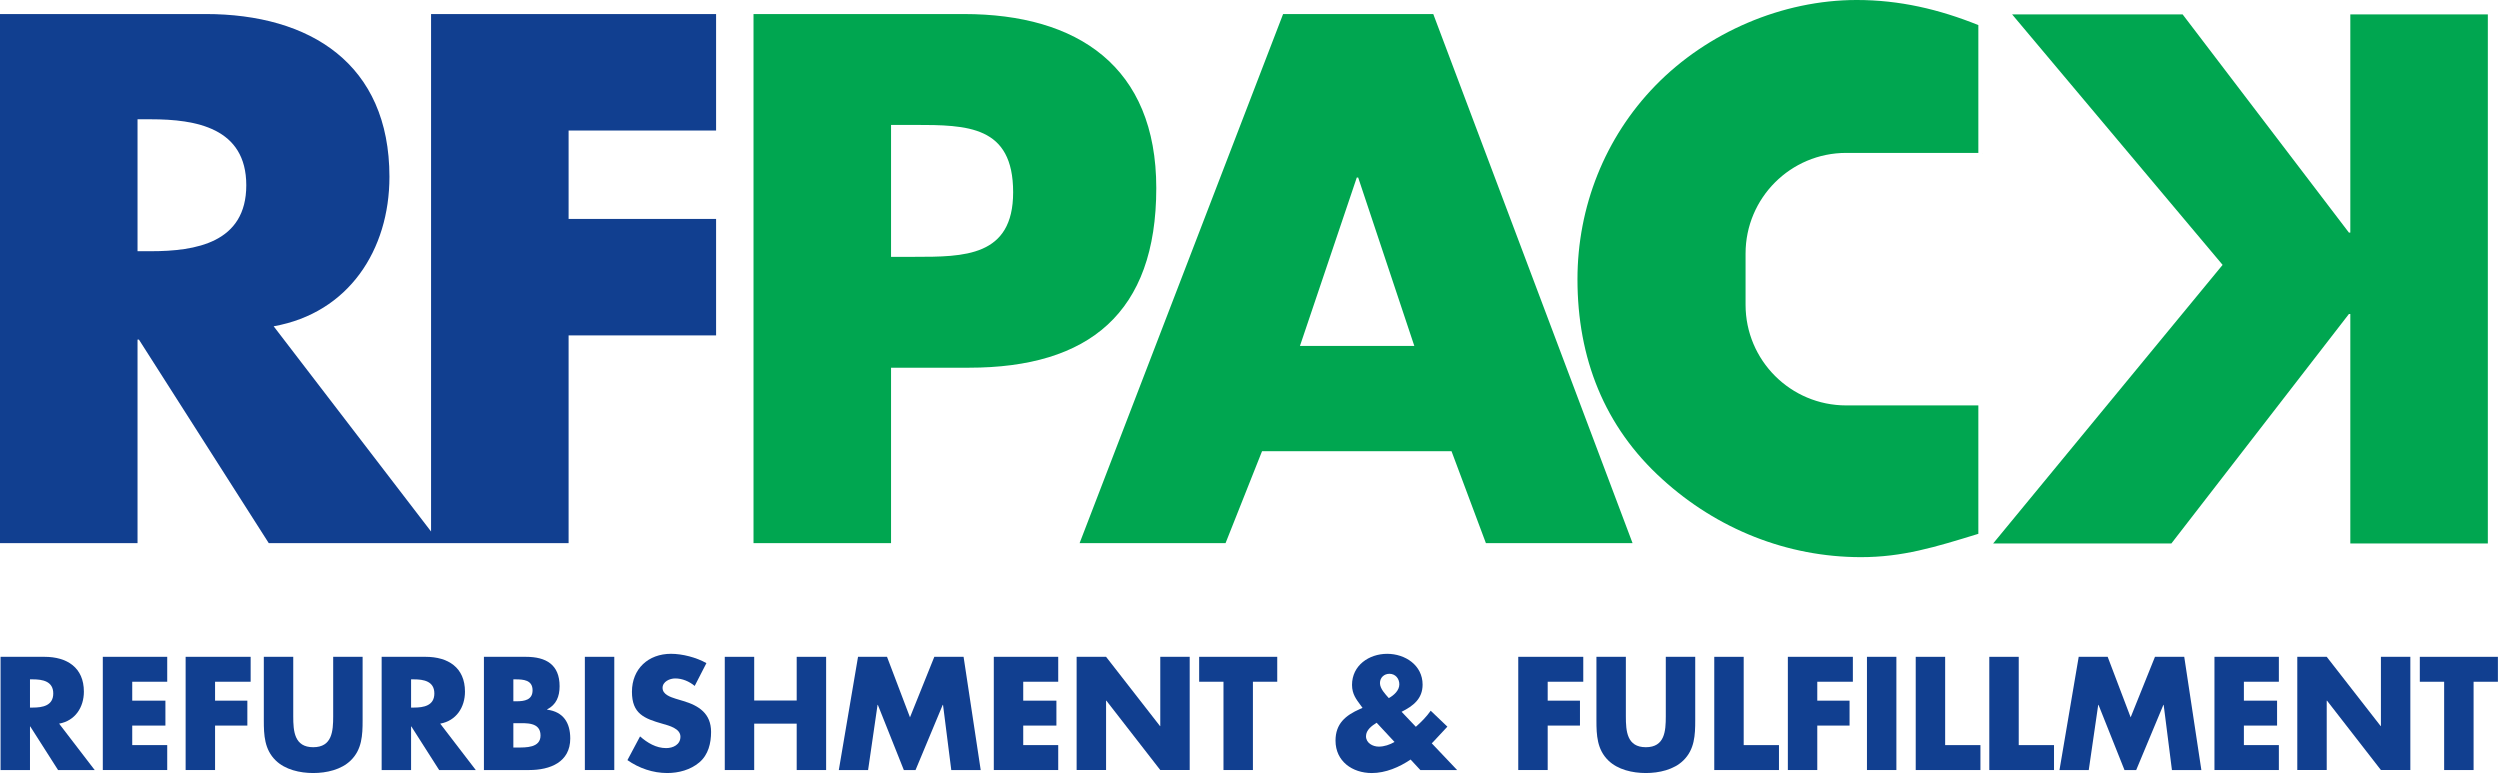 <?xml version="1.0" encoding="UTF-8" standalone="no"?>
<!DOCTYPE svg PUBLIC "-//W3C//DTD SVG 1.1//EN" "http://www.w3.org/Graphics/SVG/1.1/DTD/svg11.dtd">
<svg xmlns="http://www.w3.org/2000/svg" xmlns:xlink="http://www.w3.org/1999/xlink" xmlns:serif="http://www.serif.com/" width="794px" height="246px" version="1.1" xml:space="preserve" style="fill-rule:evenodd;clip-rule:evenodd;stroke-linejoin:round;stroke-miterlimit:2;">
    <g transform="matrix(1,0,0,1,-243,-188)">
        <g id="Layer-1" serif:id="Layer 1" transform="matrix(4.167,0,0,4.167,243.002,187.999)">
            <g transform="matrix(1,0,0,1,165.498,1.096)">
                <path d="M0,40.325L13.531,22.837L13.638,22.837L13.638,40.325L24.12,40.325L24.12,0L13.638,0L13.638,16.633L13.531,16.633L0.855,0L-12.141,0L3.904,19.093L-13.585,40.325L0,40.325Z" style="fill:rgb(0,166,80);fill-rule:nonzero;"/>
            </g>
            <g transform="matrix(1,0,0,1,11.498,23.318)">
                <path d="M0,-4.171L-1.016,-4.171L-1.016,-14.226L0,-14.226C3.423,-14.226 7.273,-13.584 7.273,-9.198C7.273,-4.814 3.423,-4.171 0,-4.171M21.356,17.193L9.359,1.551C15.082,0.535 18.184,-4.278 18.184,-9.841C18.184,-18.451 12.141,-22.248 4.172,-22.248L-11.499,-22.248L-11.499,18.077L-1.016,18.077L-1.016,2.567L-0.909,2.567L8.985,18.077L31.839,18.077L31.839,2.246L43.08,2.246L43.08,-6.632L31.839,-6.632L31.839,-13.37L43.08,-13.37L43.08,-22.248L21.356,-22.248L21.356,17.193Z" style="fill:rgb(17,63,144);fill-rule:nonzero;"/>
            </g>
            <g transform="matrix(1,0,0,1,67.913,32.946)">
                <path d="M0,-23.425L1.765,-23.425C5.83,-23.425 9.306,-23.372 9.306,-18.291C9.306,-13.37 5.562,-13.37 1.765,-13.37L0,-13.37L0,-23.425ZM0,-4.92L5.937,-4.92C15.082,-4.92 20.216,-9.092 20.216,-18.612C20.216,-27.864 14.226,-31.875 5.562,-31.875L-10.482,-31.875L-10.482,8.45L0,8.45L0,-4.92Z" style="fill:rgb(0,166,80);fill-rule:nonzero;"/>
            </g>
            <g transform="matrix(1,0,0,1,99.079,16.098)">
                <path d="M0,10.269L4.332,-2.567L4.438,-2.567L8.717,10.269L0,10.269ZM10.161,-15.028L-1.284,-15.028L-16.794,25.297L-5.67,25.297L-2.889,18.291L11.552,18.291L14.172,25.297L25.35,25.297L10.161,-15.028Z" style="fill:rgb(0,166,80);fill-rule:nonzero;"/>
            </g>
            <g transform="matrix(1,0,0,1,2.502,54.823)">
                <path d="M0,-0.893L-0.217,-0.893L-0.217,-3.044L0,-3.044C0.732,-3.044 1.557,-2.907 1.557,-1.969C1.557,-1.03 0.732,-0.893 0,-0.893M3.891,-2.106C3.891,-3.949 2.598,-4.761 0.893,-4.761L-2.46,-4.761L-2.46,3.868L-0.217,3.868L-0.217,0.549L-0.194,0.549L1.923,3.868L4.715,3.868L2.003,0.332C3.227,0.114 3.891,-0.916 3.891,-2.106" style="fill:rgb(17,63,144);fill-rule:nonzero;"/>
            </g>
            <g transform="matrix(1,0,0,1,7.835,50.061)">
                <path d="M0,8.629L4.91,8.629L4.91,6.729L2.243,6.729L2.243,5.241L4.772,5.241L4.772,3.342L2.243,3.342L2.243,1.9L4.91,1.9L4.91,0L0,0L0,8.629Z" style="fill:rgb(17,63,144);fill-rule:nonzero;"/>
            </g>
            <g transform="matrix(1,0,0,1,14.148,50.061)">
                <path d="M0,8.629L2.243,8.629L2.243,5.241L4.704,5.241L4.704,3.342L2.243,3.342L2.243,1.9L4.955,1.9L4.955,0L0,0L0,8.629Z" style="fill:rgb(17,63,144);fill-rule:nonzero;"/>
            </g>
            <g transform="matrix(1,0,0,1,25.394,54.376)">
                <path d="M0,0.229C0,1.351 -0.08,2.575 -1.522,2.575C-2.964,2.575 -3.044,1.351 -3.044,0.229L-3.044,-4.314L-5.287,-4.314L-5.287,0.538C-5.287,1.648 -5.241,2.747 -4.383,3.582C-3.662,4.291 -2.529,4.543 -1.522,4.543C-0.515,4.543 0.618,4.291 1.339,3.582C2.197,2.747 2.243,1.648 2.243,0.538L2.243,-4.314L0,-4.314L0,0.229Z" style="fill:rgb(17,63,144);fill-rule:nonzero;"/>
            </g>
            <g transform="matrix(1,0,0,1,31.548,54.823)">
                <path d="M0,-0.893L-0.217,-0.893L-0.217,-3.044L0,-3.044C0.732,-3.044 1.557,-2.907 1.557,-1.969C1.557,-1.03 0.732,-0.893 0,-0.893M3.891,-2.106C3.891,-3.949 2.598,-4.761 0.893,-4.761L-2.46,-4.761L-2.46,3.868L-0.217,3.868L-0.217,0.549L-0.194,0.549L1.923,3.868L4.715,3.868L2.003,0.332C3.227,0.114 3.891,-0.916 3.891,-2.106" style="fill:rgb(17,63,144);fill-rule:nonzero;"/>
            </g>
            <g transform="matrix(1,0,0,1,39.412,51.779)">
                <path d="M0,5.195L-0.286,5.195L-0.286,3.341L-0.057,3.341C0.675,3.341 1.785,3.238 1.785,4.279C1.785,5.23 0.664,5.195 0,5.195M-0.286,0L-0.126,0C0.48,0 1.179,0.046 1.179,0.835C1.179,1.568 0.561,1.671 -0.035,1.671L-0.286,1.671L-0.286,0ZM2.289,2.311L2.289,2.288C2.987,1.934 3.239,1.304 3.239,0.526C3.239,-1.122 2.208,-1.717 0.675,-1.717L-2.529,-1.717L-2.529,6.912L0.927,6.912C2.506,6.912 4.051,6.317 4.051,4.508C4.051,3.307 3.524,2.471 2.289,2.311" style="fill:rgb(17,63,144);fill-rule:nonzero;"/>
            </g>
            <g transform="matrix(1,0,0,1,0,49.832)">
                <rect x="44.576" y="0.229" width="2.243" height="8.629" style="fill:rgb(17,63,144);"/>
            </g>
            <g transform="matrix(1,0,0,1,52.067,55.325)">
                <path d="M0,-1.899L-0.572,-2.071C-0.961,-2.197 -1.568,-2.391 -1.568,-2.895C-1.568,-3.376 -1.018,-3.616 -0.606,-3.616C-0.057,-3.616 0.469,-3.387 0.881,-3.044L1.774,-4.783C1.007,-5.218 -0.057,-5.493 -0.927,-5.493C-2.655,-5.493 -3.902,-4.348 -3.902,-2.597C-3.902,-0.926 -2.975,-0.56 -1.568,-0.16C-1.087,-0.023 -0.206,0.195 -0.206,0.825C-0.206,1.431 -0.767,1.694 -1.293,1.694C-2.06,1.694 -2.724,1.294 -3.284,0.802L-4.246,2.61C-3.364,3.228 -2.3,3.594 -1.213,3.594C-0.343,3.594 0.561,3.354 1.236,2.782C1.923,2.198 2.129,1.317 2.129,0.458C2.129,-0.938 1.202,-1.545 0,-1.899" style="fill:rgb(17,63,144);fill-rule:nonzero;"/>
            </g>
            <g transform="matrix(1,0,0,1,60.722,55.361)">
                <path d="M0,-1.969L-3.239,-1.969L-3.239,-5.299L-5.482,-5.299L-5.482,3.33L-3.239,3.33L-3.239,-0.206L0,-0.206L0,3.33L2.243,3.33L2.243,-5.299L0,-5.299L0,-1.969Z" style="fill:rgb(17,63,144);fill-rule:nonzero;"/>
            </g>
            <g transform="matrix(1,0,0,1,71.211,58.691)">
                <path d="M0,-8.629L-1.854,-4.017L-3.605,-8.629L-5.814,-8.629L-7.279,0L-5.047,0L-4.326,-4.967L-4.303,-4.967L-2.323,0L-1.431,0L0.641,-4.967L0.664,-4.967L1.293,0L3.536,0L2.231,-8.629L0,-8.629Z" style="fill:rgb(17,63,144);fill-rule:nonzero;"/>
            </g>
            <g transform="matrix(1,0,0,1,75.745,50.061)">
                <path d="M0,8.629L4.91,8.629L4.91,6.729L2.243,6.729L2.243,5.241L4.772,5.241L4.772,3.342L2.243,3.342L2.243,1.9L4.91,1.9L4.91,0L0,0L0,8.629Z" style="fill:rgb(17,63,144);fill-rule:nonzero;"/>
            </g>
            <g transform="matrix(1,0,0,1,88.433,53.414)">
                <path d="M0,1.923L-0.023,1.923L-4.131,-3.353L-6.375,-3.353L-6.375,5.276L-4.131,5.276L-4.131,-0.011L-4.108,-0.011L0,5.276L2.243,5.276L2.243,-3.353L0,-3.353L0,1.923Z" style="fill:rgb(17,63,144);fill-rule:nonzero;"/>
            </g>
            <g transform="matrix(1,0,0,1,91.397,56.79)">
                <path d="M0,-4.829L1.854,-4.829L1.854,1.9L4.097,1.9L4.097,-4.829L5.951,-4.829L5.951,-6.729L0,-6.729L0,-4.829Z" style="fill:rgb(17,63,144);fill-rule:nonzero;"/>
            </g>
            <g transform="matrix(1,0,0,1,105.852,55.544)">
                <path d="M0,-2.335C-0.274,-2.644 -0.675,-3.056 -0.675,-3.479C-0.675,-3.903 -0.354,-4.189 0.046,-4.189C0.504,-4.189 0.802,-3.822 0.802,-3.388C0.802,-2.918 0.39,-2.552 0,-2.335M-0.767,1.362C-1.224,1.362 -1.739,1.087 -1.739,0.572C-1.739,0.091 -1.293,-0.229 -0.927,-0.458L0.436,1.007C0.08,1.213 -0.343,1.362 -0.767,1.362M3.377,1.007L4.464,-0.16L3.193,-1.374C2.873,-0.916 2.483,-0.526 2.061,-0.149L0.974,-1.293C1.866,-1.74 2.575,-2.289 2.575,-3.365C2.575,-4.841 1.248,-5.711 -0.125,-5.711C-1.51,-5.711 -2.804,-4.83 -2.804,-3.342C-2.804,-2.632 -2.46,-2.22 -2.186,-1.843L-2.002,-1.591L-2.208,-1.5C-3.296,-1.019 -4.062,-0.389 -4.062,0.904C-4.062,2.483 -2.78,3.376 -1.293,3.376C-0.251,3.376 0.802,2.93 1.66,2.346L2.403,3.147L5.207,3.147L3.273,1.11L3.377,1.007Z" style="fill:rgb(17,63,144);fill-rule:nonzero;"/>
            </g>
            <g transform="matrix(1,0,0,1,115.718,50.061)">
                <path d="M0,8.629L2.243,8.629L2.243,5.241L4.703,5.241L4.703,3.342L2.243,3.342L2.243,1.9L4.955,1.9L4.955,0L0,0L0,8.629Z" style="fill:rgb(17,63,144);fill-rule:nonzero;"/>
            </g>
            <g transform="matrix(1,0,0,1,126.963,54.376)">
                <path d="M0,0.229C0,1.351 -0.08,2.575 -1.521,2.575C-2.964,2.575 -3.044,1.351 -3.044,0.229L-3.044,-4.314L-5.287,-4.314L-5.287,0.538C-5.287,1.648 -5.241,2.747 -4.383,3.582C-3.662,4.291 -2.529,4.543 -1.521,4.543C-0.515,4.543 0.618,4.291 1.339,3.582C2.197,2.747 2.243,1.648 2.243,0.538L2.243,-4.314L0,-4.314L0,0.229Z" style="fill:rgb(17,63,144);fill-rule:nonzero;"/>
            </g>
            <g transform="matrix(1,0,0,1,132.9,58.691)">
                <path d="M0,-8.629L-2.243,-8.629L-2.243,0L2.689,0L2.689,-1.9L0,-1.9L0,-8.629Z" style="fill:rgb(17,63,144);fill-rule:nonzero;"/>
            </g>
            <g transform="matrix(1,0,0,1,136.266,50.061)">
                <path d="M0,8.629L2.243,8.629L2.243,5.241L4.703,5.241L4.703,3.342L2.243,3.342L2.243,1.9L4.955,1.9L4.955,0L0,0L0,8.629Z" style="fill:rgb(17,63,144);fill-rule:nonzero;"/>
            </g>
            <g transform="matrix(1,0,0,1,0,49.832)">
                <rect x="142.295" y="0.229" width="2.243" height="8.629" style="fill:rgb(17,63,144);"/>
            </g>
            <g transform="matrix(1,0,0,1,148.255,58.691)">
                <path d="M0,-8.629L-2.243,-8.629L-2.243,0L2.689,0L2.689,-1.9L0,-1.9L0,-8.629Z" style="fill:rgb(17,63,144);fill-rule:nonzero;"/>
            </g>
            <g transform="matrix(1,0,0,1,153.863,58.691)">
                <path d="M0,-8.629L-2.243,-8.629L-2.243,0L2.689,0L2.689,-1.9L0,-1.9L0,-8.629Z" style="fill:rgb(17,63,144);fill-rule:nonzero;"/>
            </g>
            <g transform="matrix(1,0,0,1,164.247,58.691)">
                <path d="M0,-8.629L-1.854,-4.017L-3.605,-8.629L-5.813,-8.629L-7.278,0L-5.047,0L-4.326,-4.967L-4.303,-4.967L-2.323,0L-1.431,0L0.641,-4.967L0.663,-4.967L1.293,0L3.536,0L2.231,-8.629L0,-8.629Z" style="fill:rgb(17,63,144);fill-rule:nonzero;"/>
            </g>
            <g transform="matrix(1,0,0,1,168.781,50.061)">
                <path d="M0,8.629L4.909,8.629L4.909,6.729L2.243,6.729L2.243,5.241L4.772,5.241L4.772,3.342L2.243,3.342L2.243,1.9L4.909,1.9L4.909,0L0,0L0,8.629Z" style="fill:rgb(17,63,144);fill-rule:nonzero;"/>
            </g>
            <g transform="matrix(1,0,0,1,181.468,53.414)">
                <path d="M0,1.923L-0.022,1.923L-4.131,-3.353L-6.374,-3.353L-6.374,5.276L-4.131,5.276L-4.131,-0.011L-4.108,-0.011L0,5.276L2.243,5.276L2.243,-3.353L0,-3.353L0,1.923Z" style="fill:rgb(17,63,144);fill-rule:nonzero;"/>
            </g>
            <g transform="matrix(1,0,0,1,184.433,58.691)">
                <path d="M0,-8.629L0,-6.729L1.854,-6.729L1.854,0L4.098,0L4.098,-6.729L5.951,-6.729L5.951,-8.629L0,-8.629Z" style="fill:rgb(17,63,144);fill-rule:nonzero;"/>
            </g>
            <g transform="matrix(1,0,0,1,151.115,11.664)">
                <path d="M0,0.001L0,0L-0.028,0C-0.019,0 -0.009,0.001 0,0.001" style="fill:rgb(0,166,80);fill-rule:nonzero;"/>
            </g>
            <g transform="matrix(1,0,0,1,150.785,11.565)">
                <path d="M0,19.335L-10.072,19.335C-14.308,19.335 -17.742,15.901 -17.742,11.666L-17.742,7.759C-17.742,3.523 -14.308,0.089 -10.072,0.089L0,0.089L0,-9.653C-3,-10.86 -6.009,-11.565 -9.267,-11.565C-14.936,-11.565 -20.659,-9.104 -24.617,-5.04C-28.468,-1.083 -30.554,4.212 -30.554,9.721C-30.554,15.711 -28.521,20.952 -24.082,24.963C-19.91,28.761 -14.562,30.9 -8.947,30.9C-5.783,30.9 -3.316,30.143 0,29.122L0,19.335Z" style="fill:rgb(0,166,80);fill-rule:nonzero;"/>
            </g>
        </g>
    </g>
</svg>
